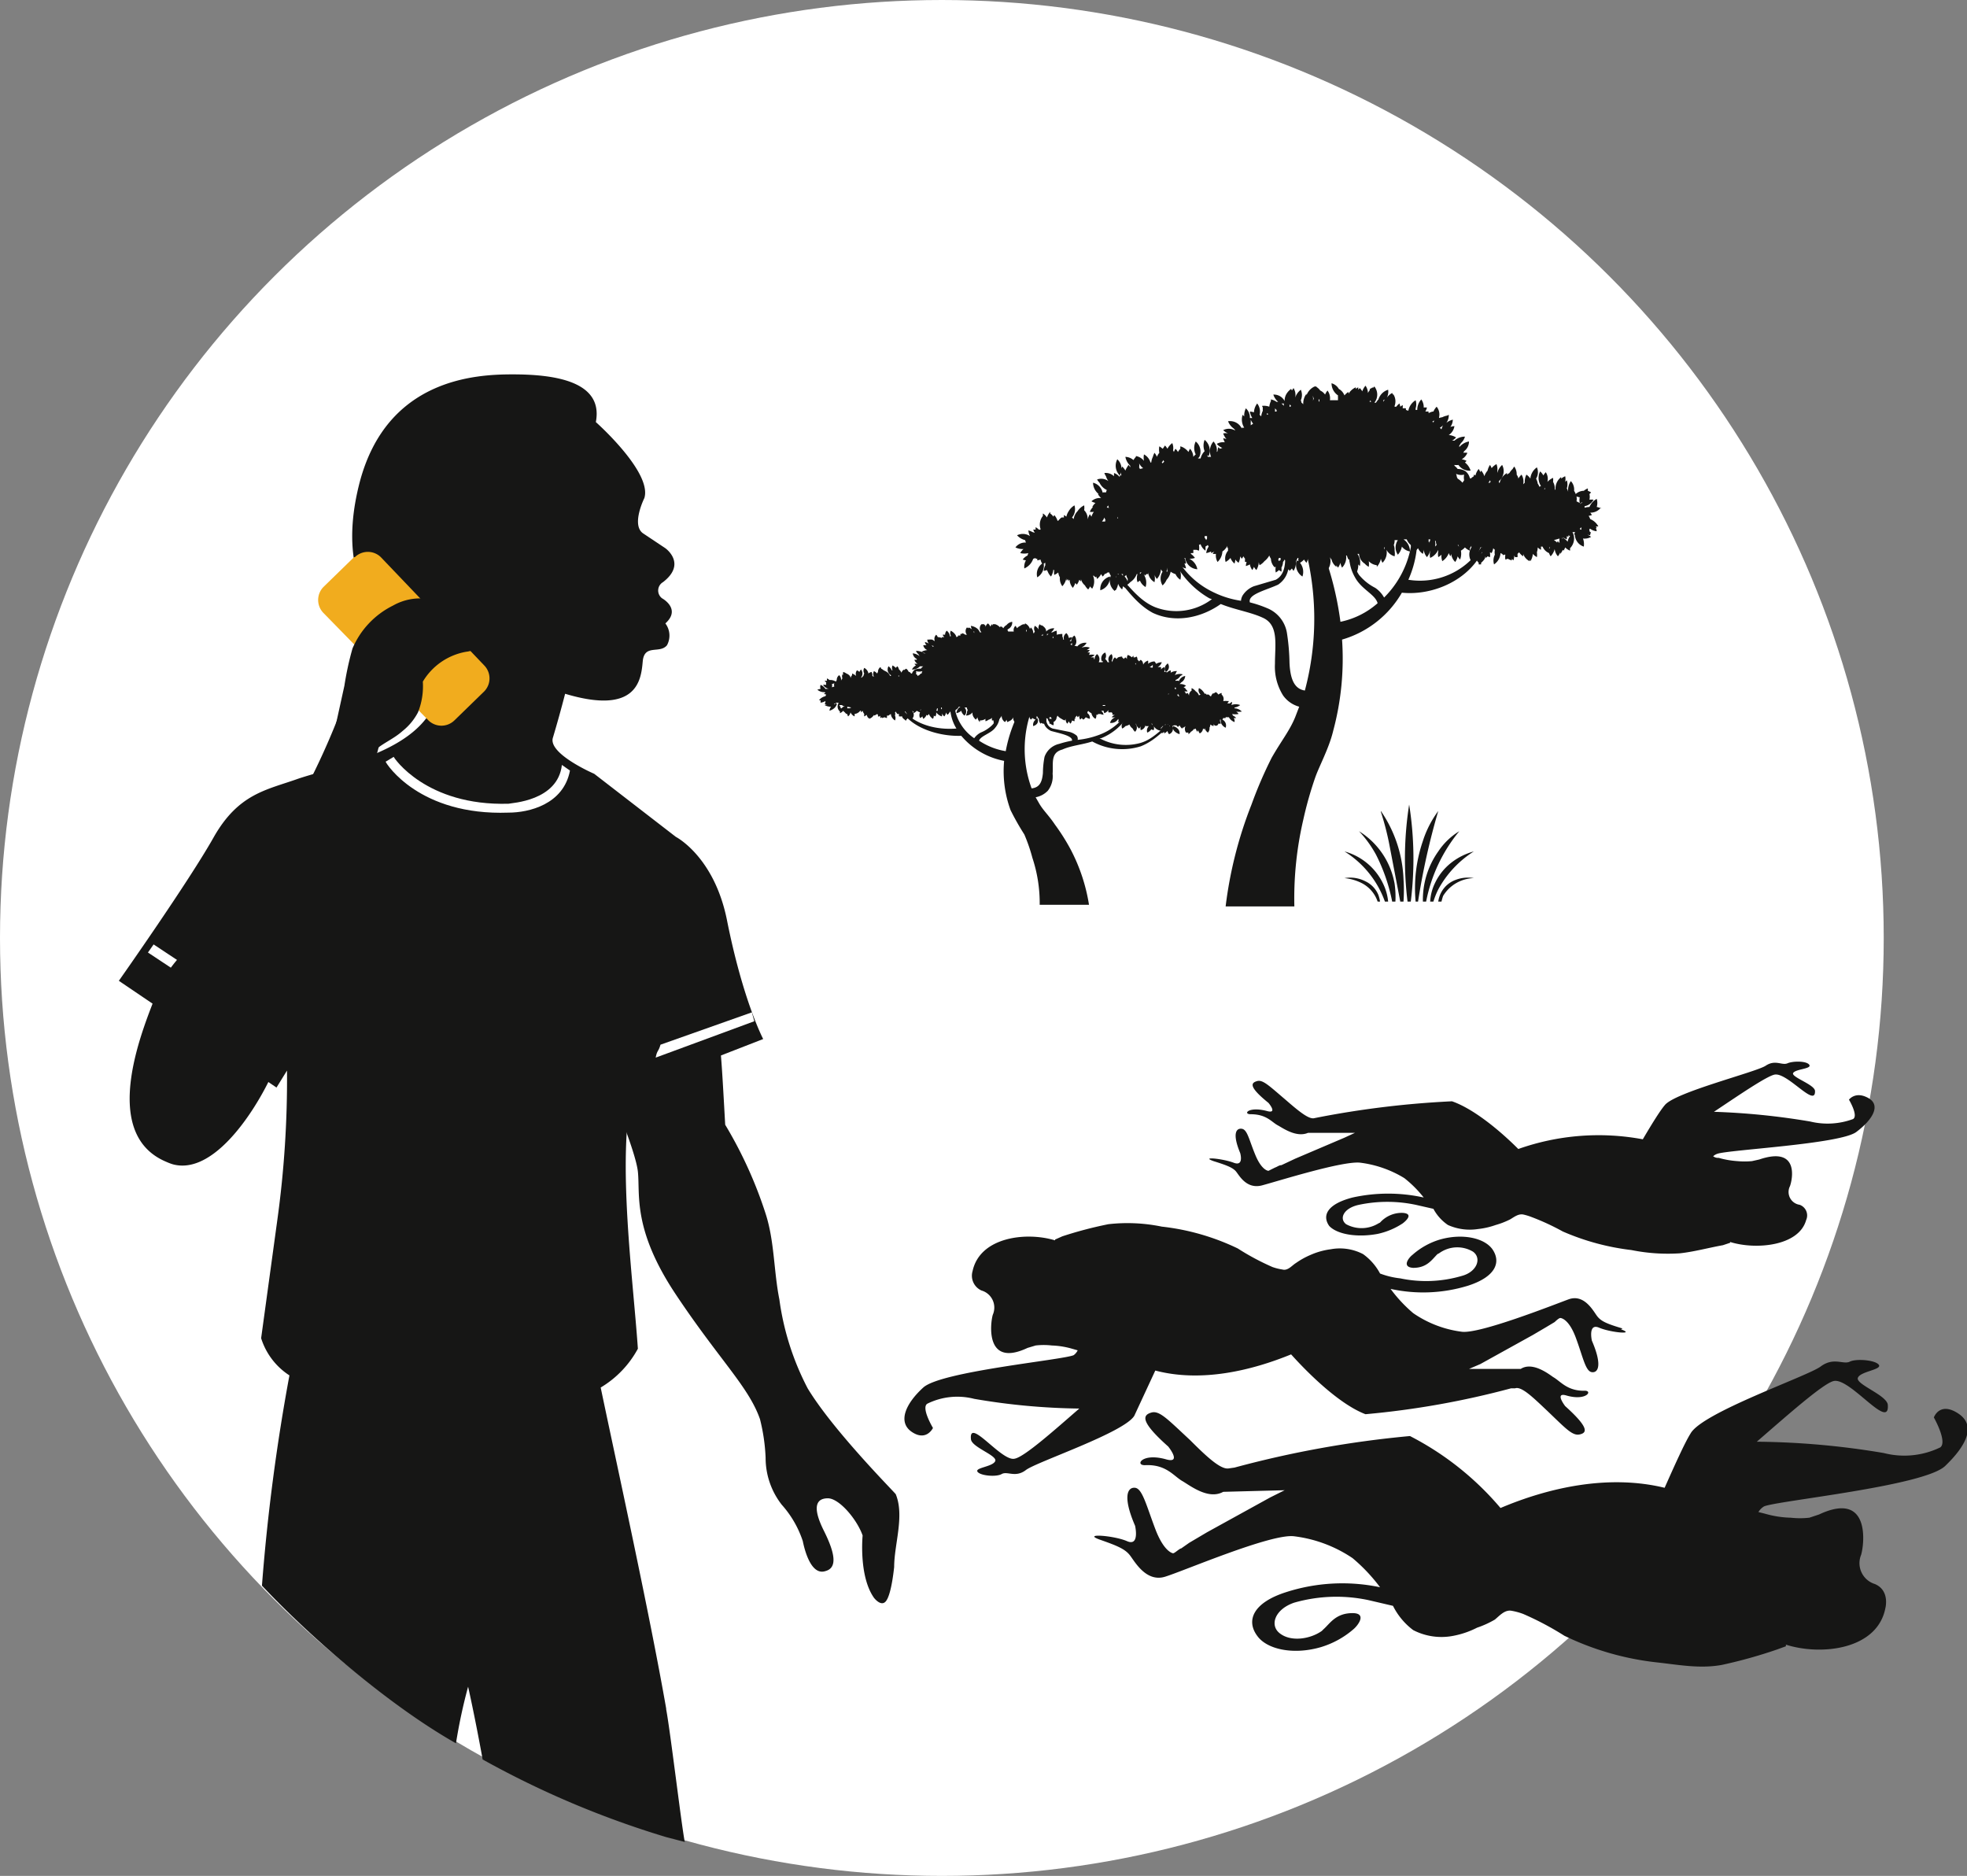 <svg xmlns="http://www.w3.org/2000/svg" width="243.3" height="232"><rect width="100%" height="100%" fill="#808080" stroke="none"/><defs><clipPath id="a"><path data-name="Rectangle 684" fill="none" d="M0 0h228.7v181.5H0z"/></clipPath></defs><g data-name="illus 4"><g data-name="Groupe 1933" transform="translate(-1474 -1089)"><ellipse data-name="Ellipse 54" cx="116.5" cy="116" rx="116.5" ry="116" transform="translate(1474 1089)" fill="#fff"/><g data-name="Groupe 1932"><g data-name="Groupe 1931" clip-path="url(#a)" transform="translate(1488.7 1135.3)"><path data-name="Tracé 5992" d="M67.7 165c-2.1-12-6.2-30.6-8.1-39.7a12.5 12.5 0 0 0 4.6-4.8c-.6-8.8-2.6-23.2-.7-32l16.2-6.3s-2.5-4.7-4.5-14.8c-1.6-7.8-6.3-10.2-6.3-10.2l-10.1-7.8s-5.8-2.5-5.1-4.5a152 152 0 0 0 1.5-5.4c9 2.7 9.4-1.8 9.6-4s2.1-.9 3-2a2.5 2.5 0 0 0-.2-2.7c2-1.8-.4-3.1-.4-3.1a1.2 1.2 0 0 1 .1-2c3-2.3.3-4.2.3-4.2l-2.7-1.8c-1.6-1 .1-4.4.1-4.4 1-3.2-6-9.4-6-9.4C60 .7 53.5 0 48.7 0c-4.5 0-15.5.5-18.9 13.3-3.7 14.2 4.6 19 7.1 20.3s2.7 2.4 2.7 2.4C41 46 28.2 48 22.2 50c-3.9 1.4-7.4 1.8-10.5 7.3S0 75 0 75l19.5 13.2 1.3-2.1a126.7 126.7 0 0 1-1.2 18.5l-2 14.6a8.5 8.5 0 0 0 3.5 4.6 244.8 244.8 0 0 0-3.4 26c6 6.4 15.7 14.8 24 19.5a65.8 65.8 0 0 1 1.5-7s.8 3.5 1.8 9a114.4 114.4 0 0 0 22.7 9.6l2.3.6c-.4-2-1.8-13.8-2.3-16.4" fill="#161615"/><path data-name="Tracé 5993" d="M60.1 87s3.8 8.8 4.1 11.6-.7 7.1 4.7 15.2 9 11.4 10.4 15.4a23.2 23.2 0 0 1 .7 4.8 9.4 9.4 0 0 0 2 5.8 12.7 12.7 0 0 1 2.6 4.5c.2 1 1 4.3 2.8 3.7 1.5-.4 1.2-2.2-.2-5-1.5-3-.9-4 .5-4s3.6 2.6 4.3 4.6c0 0-.5 5 1.4 7.7 0 0 .9 1.2 1.5.4.6-.8.9-3.3 1-4.2 0-2.8 1.3-6.3.2-9 0-.1-7.7-7.8-10.9-13.1a33.4 33.4 0 0 1-3.5-11c-.7-3.5-.6-7.2-1.7-10.6a52.7 52.7 0 0 0-5-11c-.7-12.6-.6-10.7-2.3-16.5l-13.5 1.6Z" fill="#161615"/><path data-name="Tracé 5994" d="m3.6 71.5 16.6 11 .7-1-16.6-11Z" fill="#fff"/><path data-name="Tracé 5995" d="M33 47.9c.1.3 4.2 6.7 15.2 6.3 2.5 0 6.8-1 7.6-5.2l-1-.7c-.5 4.5-6.3 4.7-6.6 4.8C38 53.4 34 47.4 34 47.3Z" fill="#fff"/><path data-name="Tracé 5996" d="M4.6 76.7c1.8-4.9 6.6-7.7 9.6-11.6a90.6 90.6 0 0 0 13.7-24.7l4.8 3.5c-.7 3-3 11-3.5 12.3-3.4 10.3-5.8 21.4-10.6 31.1-2.1 4.3-7 11.7-11.9 10.4a6.2 6.2 0 0 1-.8-.3C-2.8 93.8 3.4 80 4.6 76.7" fill="#161615"/><path data-name="Tracé 5997" d="M168.8 21.4h-.3a9 9 0 0 1-9 4 12.7 12.7 0 0 0 1-6.9.3.3 0 0 0-.2-.2c-.2 0-.3.2-.3.2a11.9 11.9 0 0 1-3.5 9.1 3.5 3.5 0 0 0-1.1-1.2 6.3 6.3 0 0 1-2-1.6 5 5 0 0 1-.3-5 .2.2 0 0 0 0-.1h-.2a5.4 5.4 0 0 0 0 5.4c.8 1.5 2.5 2.1 2.8 3.2a10 10 0 0 1-4.6 2.3 39.6 39.6 0 0 0-3.1-11 .8.8 0 0 0-1-.3c-.6.2-.6 1-.6 1a34.4 34.4 0 0 1 .3 18.8c-1.3-.2-1.8-1.4-1.9-3.4a26.5 26.5 0 0 0-.3-3.6 4 4 0 0 0-2.5-3.2 14.2 14.2 0 0 0-2.1-.7c-.3-1 2-1.5 3.5-2.2 2-1.4 1.2-3.8 1-5.4l-.2-.2-.1.2c.2 1.8.5 4-1 4.8l-2.7.8a2.9 2.9 0 0 0-1.3 1 1.5 1.5 0 0 0-.3.8 11.6 11.6 0 0 1-3.5-1.1 10.4 10.4 0 0 1-4.8-4.8s-.1-.2-.3-.2 0 .5 0 .5a11.1 11.1 0 0 0 4.7 5.3l.3.1a7.3 7.3 0 0 1-7 1c-2.5-1-3.9-3.7-6.1-5.5h-.3l.1.2c2.1 1.9 3.4 4.6 6 6 2.8 1.3 6 .6 8.4-1.1 1.7.7 3.7 1 5.2 1.7 2 .9 1.5 3.3 1.5 5.7a6.7 6.7 0 0 0 1 3.9 3.6 3.6 0 0 0 2 1.4l-.5 1.3c-.7 1.7-1.7 2.9-2.9 5a52.2 52.2 0 0 0-2.5 5.8 51 51 0 0 0-3.2 12.6h8.5a43 43 0 0 1 1.1-10.7 46.3 46.3 0 0 1 1.5-5.3c.5-1.4 1.7-3.6 2.2-5.7a34.4 34.4 0 0 0 1.1-11.3 12.6 12.6 0 0 0 7.4-5.8c4 .4 8.5-1.7 10.1-5.4a.2.2 0 0 0 0-.2" fill="#161615"/><path data-name="Tracé 5998" d="M123.5 10.5a1.7 1.7 0 0 0 .3 2 1.6 1.6 0 0 0-.3-2m-2.1 16.2a1.7 1.7 0 0 0 1.2-1.7 1.6 1.6 0 0 0-1.2 1.7m62-10.1a2 2 0 0 0-.6-.2 1.7 1.7 0 0 0 0-1 2 2 0 0 0-.9 1 2 2 0 0 0-.6.1v-.2a1.5 1.5 0 0 0 1.1-.8 2 2 0 0 0-.5 0 1.6 1.6 0 0 0 0-.7 1.8 1.8 0 0 0 .2-.2 1.8 1.8 0 0 0-.4-.2 1.9 1.9 0 0 0 0-.3 2 2 0 0 0-.5.3 1.5 1.5 0 0 0-1 .4 1.8 1.8 0 0 0-.2-.4 1.5 1.5 0 0 0-.4-1.2 1.9 1.9 0 0 0-.3 1.5 1.7 1.7 0 0 0-.2-.6 1.6 1.6 0 0 0 0-1 1.8 1.8 0 0 0-.2.2 1.7 1.7 0 0 0 0-.7 2 2 0 0 0-.5.3 1.8 1.8 0 0 0 0-.2 1.8 1.8 0 0 0-.7 1.5l-.1.1a1.6 1.6 0 0 0-.2-1 2 2 0 0 0 0-.5 2 2 0 0 0-.7.5 1.5 1.5 0 0 0-.2-1.2 2 2 0 0 0-.3.4 1.8 1.8 0 0 0-.4-.5 1.8 1.8 0 0 0 .1 1.8l-.2.1a1.4 1.4 0 0 0-.2-.4 1.7 1.7 0 0 0-.2-.6 1.5 1.5 0 0 0 .1-1.4 1.9 1.9 0 0 0-.8 1.3v.1a1.7 1.7 0 0 0-.5-.5 2 2 0 0 0-.2 1 2.4 2.4 0 0 0-.2.2 1.6 1.6 0 0 0-.2-1.2 2 2 0 0 0-.4.5v-.1a1.5 1.5 0 0 0-.2-.4 1.6 1.6 0 0 0-.3-1 2 2 0 0 0-.2.3 2 2 0 0 0-.4.5 2 2 0 0 0-.3.2 1.3 1.3 0 0 0 0-.2 1.9 1.9 0 0 0-.9 1.2h-.1a1.9 1.9 0 0 0 0-.2 1.6 1.6 0 0 0 .4-2 2 2 0 0 0-.6 1 1.9 1.9 0 0 0 0-.2 1.7 1.7 0 0 0-.1-.9 2 2 0 0 0-.6.5 1.9 1.9 0 0 0-.2-.4 2 2 0 0 0-.3.7 2 2 0 0 0-.4.7 1.7 1.7 0 0 0-.4-.7 1.8 1.8 0 0 0-.1.2 1.8 1.8 0 0 0-.2-.4 2 2 0 0 0-.4.8 2.2 2.2 0 0 0-.2-.1 1.8 1.8 0 0 0 0 .2 2.2 2.2 0 0 0-.4.3l-.1-.1a1.6 1.6 0 0 0-.5-.8 1.8 1.8 0 0 0-1-.3 1.9 1.9 0 0 0-.4-.4v-.1a1.7 1.7 0 0 0 .5 0 1.6 1.6 0 0 0 1.5.7 2 2 0 0 0-.7-1 1.8 1.8 0 0 0 .2-.2 2 2 0 0 0-.6-.2 1.6 1.6 0 0 0 .7-.8 2 2 0 0 0-.5 0 2.2 2.2 0 0 0 .1-.2 1.5 1.5 0 0 0 .6-1.2 2 2 0 0 0-1.2.7 1.2 1.2 0 0 0 0-.2 1.5 1.5 0 0 0 .2-.3 1.6 1.6 0 0 0 .5-.8 1.9 1.9 0 0 0-1.3.5 1.8 1.8 0 0 0-.3 0 1.7 1.7 0 0 0 .5-.4 2 2 0 0 0-.9-.3 1.6 1.6 0 0 0 .7-1.1 2 2 0 0 0-.5.1 1.6 1.6 0 0 0 .3-.9 2 2 0 0 0-.8.4 1.6 1.6 0 0 0 .3-1 1.7 1.7 0 0 0-.2.1 2 2 0 0 0-.6.2 1.8 1.8 0 0 0-.4.1 1.2 1.2 0 0 0 0-.1A1.5 1.5 0 0 0 163 4a2 2 0 0 0-.4.6h-.1a2 2 0 0 0-.5.2 2 2 0 0 0 0-.2 1.9 1.9 0 0 0-.4 0 1.7 1.7 0 0 0 .2-.5 2 2 0 0 0-.4 0 1.6 1.6 0 0 0-.3-1 1.9 1.9 0 0 0-.5 1.3 1.9 1.9 0 0 0-.2 0 2 2 0 0 0 0-.2 1.6 1.6 0 0 0 0-1 1.9 1.9 0 0 0-.9 1.3l-.3-.1v-.2a2 2 0 0 0-.4 0 2 2 0 0 0 0-.4 2 2 0 0 0-.3.2 1.9 1.9 0 0 0-.1-.4 2 2 0 0 0-.4.4H157.8v-.1a1.6 1.6 0 0 0-.2-1.5 1.7 1.7 0 0 0 0 .2 1.8 1.8 0 0 0-.1-.3 2 2 0 0 0-.8.8 1.6 1.6 0 0 0 .3-1.2 1.8 1.8 0 0 0-1.2 1.2 2 2 0 0 0-.3.4h-.2a1.6 1.6 0 0 0 0-2 1.7 1.7 0 0 0-.2.2v-.1a1.7 1.7 0 0 0-.3.2v-.1a1.6 1.6 0 0 0-.1.3 1.7 1.7 0 0 0-.2.3 1.6 1.6 0 0 0-.3-.9 2 2 0 0 0-.4.7 1.8 1.8 0 0 0-.3-.4 1.7 1.7 0 0 0-.2.2 1.9 1.9 0 0 0 0-.3 2 2 0 0 0-.3.2v-.2a2 2 0 0 0-.9.8 2.3 2.3 0 0 0 0-.2s-.1 0-.2.1a2 2 0 0 0-.3.3 1.9 1.9 0 0 0-.1-.2 1.5 1.5 0 0 0-.6-.6 1.5 1.5 0 0 0-.9-.7 1.8 1.8 0 0 0 .8 1.5 1.5 1.5 0 0 0 0 .3 1.9 1.9 0 0 0 0 .3h-1a1.6 1.6 0 0 0-.3-1.2 2 2 0 0 0-.3.5 1.5 1.5 0 0 0-.6-.5 1.5 1.5 0 0 0-.4-.4l-.1-.1a1.5 1.5 0 0 0-.2 0 1.9 1.9 0 0 0 0 .3 2 2 0 0 0 0-.3 1.9 1.9 0 0 0-1 1.1 1.8 1.8 0 0 0 0-.2 2 2 0 0 0-.4 1.3 1.6 1.6 0 0 0-.2-.2s0 0 0 .1a1.7 1.7 0 0 0-.1-.4 1.6 1.6 0 0 0 0-1.3 2 2 0 0 0-.7 1 1.6 1.6 0 0 0-.2-1.2 2 2 0 0 0-.2.3 2 2 0 0 0-.1-.2 2 2 0 0 0-.5.5 1.6 1.6 0 0 0-.3 1 1.5 1.5 0 0 0-1.4-.8 2 2 0 0 0 .6.9h-.2a1.7 1.7 0 0 0-.7-.3 1.9 1.9 0 0 0 0 .2 2.1 2.1 0 0 0-.2.7 1.7 1.7 0 0 0-.4-.1 1.8 1.8 0 0 0-.5 0 1.7 1.7 0 0 0 .1.2 2.1 2.1 0 0 0 0 .4 2 2 0 0 0-.2.7 1.7 1.7 0 0 0-.2-.2 1.6 1.6 0 0 0-.3-1.4 2 2 0 0 0-.4 1.1 1.7 1.7 0 0 0-.5-.1 2 2 0 0 0 .3.8 1.7 1.7 0 0 0-.3 0 1.5 1.5 0 0 0-.5-1.2 2 2 0 0 0-.2 1L139 5a1.9 1.9 0 0 0 .2 1.6 1.9 1.9 0 0 0-.3 0s0 0 0 .1a1.6 1.6 0 0 0-1.7-.9 2 2 0 0 0 .7.9 1.8 1.8 0 0 0 .2.2h-.1a1.5 1.5 0 0 0-1.4 0 2 2 0 0 0 .6.4 1.7 1.7 0 0 0-.6 0 2 2 0 0 0 .4.7 2 2 0 0 0-.4-.1 2 2 0 0 0 .2.5 1.6 1.6 0 0 0-1 .2 2 2 0 0 0 .7.5 2 2 0 0 0-.3.1 2 2 0 0 0-.2-.2 2 2 0 0 0-.1.5l-.1.1a1.6 1.6 0 0 0-.4-1.3 1.8 1.8 0 0 0-.3 1.9h-.4a1.8 1.8 0 0 0-.1-.2V10a1.6 1.6 0 0 0 .2.1 1.7 1.7 0 0 0-.5-2 1.9 1.9 0 0 0 0 1.4 1.9 1.9 0 0 0-.5.9h-.3v-.1a1.2 1.2 0 0 0 .1 0 1.6 1.6 0 0 0-.4-2 1.8 1.8 0 0 0 0 1.6 2 2 0 0 0-.3.3 1.6 1.6 0 0 0-.4-1 2 2 0 0 0-.2.4 1.8 1.8 0 0 0-.4-.4 1.7 1.7 0 0 0-.6-.3 1.8 1.8 0 0 0 0 .3 2 2 0 0 0-.3.4 1.9 1.9 0 0 0-.3-.4 2 2 0 0 0-.2.4 1.7 1.7 0 0 0-.1-.2 1.6 1.6 0 0 0-.1-.9 2 2 0 0 0-.6.7 1.9 1.9 0 0 0-.3-.4 1.9 1.9 0 0 0-.2.3 1.4 1.4 0 0 0-.1.1 2 2 0 0 0-.4-.3 2 2 0 0 0 0 .8 1.6 1.6 0 0 0-.3.5 1.8 1.8 0 0 0-.3-.5 2 2 0 0 0-.2.5 2 2 0 0 0-.2.7h-.1a1.6 1.6 0 0 0-.8-1 2 2 0 0 0 0 .8 1.6 1.6 0 0 0-1-.6s0 0 0 .1a2 2 0 0 0-.3.4 1.6 1.6 0 0 0-1-.4 2 2 0 0 0 .6 1.1v.2a1.8 1.8 0 0 0-.2-.3 1.8 1.8 0 0 0-.2.3 2 2 0 0 0-.2.4 1.8 1.8 0 0 0-.4-.5 2 2 0 0 0-.1 1.1h-.2a1.8 1.8 0 0 0 0 .2 1.6 1.6 0 0 0-.7-.5 2 2 0 0 0 0 .4 1.5 1.5 0 0 0-1.2-.4 1.9 1.9 0 0 0 .2.4 2 2 0 0 0 .3.6 1.5 1.5 0 0 0-1.4-.2 2 2 0 0 0 .3.4 1.9 1.9 0 0 0 .9.9 2.3 2.3 0 0 0-.1.3 2 2 0 0 0-.4 0 1 1 0 0 0 0 .1 1.6 1.6 0 0 0-1.2-1.3 1.8 1.8 0 0 0 .7 1.4h-.1a2 2 0 0 0 .4.5 1.5 1.5 0 0 0-1.2.4 2 2 0 0 0 .5.2 1.8 1.8 0 0 0-.4.5 1.3 1.3 0 0 0 .1 0 1.7 1.7 0 0 0-.4.6 2 2 0 0 0 .5 0 2.1 2.1 0 0 0-.3.6 2 2 0 0 0-.2-.3 2 2 0 0 0-.3.9 1.5 1.5 0 0 0-.4-1.4 1.7 1.7 0 0 0 0-.6 2 2 0 0 0-.8.7 1.8 1.8 0 0 0-.5 1 2 2 0 0 0-.2-.2 1.6 1.6 0 0 0 .3-1.5 2 2 0 0 0-.7.7 2 2 0 0 0-.3.7 1.7 1.7 0 0 0-.3-.2 2 2 0 0 0 0 .3 1.9 1.9 0 0 0-.3 0 2 2 0 0 0-.4.4h-.1a1.7 1.7 0 0 0-.4-.7 1.8 1.8 0 0 0-.1.2 1.8 1.8 0 0 0-.4-.4V17a2 2 0 0 0-.4.7 1.7 1.7 0 0 0-.5-.5 1.8 1.8 0 0 0 0 .3 1.7 1.7 0 0 0-.3 1.6 1.2 1.2 0 0 0 0 .1h-.2a1.8 1.8 0 0 0-.4-.3 1.7 1.7 0 0 0 0 .3 2.3 2.3 0 0 0-.3 0 1.9 1.9 0 0 0 .2.4 2 2 0 0 0-.3-.1 1.8 1.8 0 0 0-.5-.2 2 2 0 0 0 .2.7 1.6 1.6 0 0 0-1.6-.1 2 2 0 0 0 1 .6 2 2 0 0 0 .1.3 1.5 1.5 0 0 0-1.3.6 2 2 0 0 0 1 .2 1.7 1.7 0 0 0-.4.5 2 2 0 0 0 1 0 1.5 1.5 0 0 0-.1.3 1.6 1.6 0 0 0-.6.5 2 2 0 0 0 .4.1 1.6 1.6 0 0 0-.2 1 2 2 0 0 0 1.1-1.2 1.4 1.4 0 0 0 .3-.1 1.8 1.8 0 0 0 0 .1 1.9 1.9 0 0 0 .2 0v.2a1.9 1.9 0 0 0 .4-.1 1.7 1.7 0 0 0 .2.5 1.6 1.6 0 0 0-.6 1.7 1.7 1.7 0 0 0 .8-1.7l.2-.1a1.4 1.4 0 0 0 0 .3 1.8 1.8 0 0 0-.2.7 2 2 0 0 0 .4-.1 2.3 2.3 0 0 0 .1.2 1.7 1.7 0 0 0 .4.6 2 2 0 0 0 .3-1 2.1 2.1 0 0 0 0 .2h.1a1.8 1.8 0 0 0 0 .6 2.1 2.1 0 0 0 .5-.3 1.5 1.5 0 0 0 .2.6 1.6 1.6 0 0 0 .3 1.1 2 2 0 0 0 .5-1 1.8 1.8 0 0 0 0 .3 1.8 1.8 0 0 0 .2-.2 1.4 1.4 0 0 0 0 .2s.1 0 .2-.1a1.6 1.6 0 0 0 .4 1 2 2 0 0 0 .3-.6 2 2 0 0 0 .2.2 2 2 0 0 0 .3-.6 2 2 0 0 0 .2.2 1.8 1.8 0 0 0 0-.3 1.5 1.5 0 0 0 .5.8 1.7 1.7 0 0 0 .4.5 2 2 0 0 0 .2-.3 1.2 1.2 0 0 0 0-.1 1.7 1.7 0 0 0 .3.3 1.8 1.8 0 0 0 .1-1.6h.1a2 2 0 0 0 .2.2 1.6 1.6 0 0 0 .1-.1 1.8 1.8 0 0 0 .1.3 2 2 0 0 0 .5-.6 1.8 1.8 0 0 0 .2.3 2 2 0 0 0 .3-.4 1.6 1.6 0 0 0 0 .1 2.1 2.1 0 0 0 .3-.2h.2a1.5 1.5 0 0 0 .2.4 1.6 1.6 0 0 0 .5 1.9s0 0 0-.1h.1a2 2 0 0 0 .3-.8 1.7 1.7 0 0 0 .5.7 2 2 0 0 0 .1-.4 2 2 0 0 0 .3.2 2 2 0 0 0 0-.5l.1.2a2 2 0 0 0 .5-.4 2 2 0 0 0 .8-1h.1a1.6 1.6 0 0 0 0 1 2 2 0 0 0 .3-.2 1.6 1.6 0 0 0 .7.8 1.8 1.8 0 0 0-.2-1.5v-.1a1.7 1.7 0 0 0 .1.2 2 2 0 0 0 .2-.2 1.8 1.8 0 0 0 .2 0 1.8 1.8 0 0 0 0-.3 1.6 1.6 0 0 0 .8 1.3 2.1 2.1 0 0 0 0-.9 1.7 1.7 0 0 0 .3.5 2 2 0 0 0 .5-1.2 1.9 1.9 0 0 0 .2.3 1.6 1.6 0 0 0 0 1.7 2 2 0 0 0 .5-.7 2 2 0 0 0 .5-1 1.8 1.8 0 0 0 .6.3 1.6 1.6 0 0 0 .6.7 2 2 0 0 0-.2-1.5 2.3 2.3 0 0 0 .1-.3 1.7 1.7 0 0 0 .8.4 2 2 0 0 0-.2-.6 1.7 1.7 0 0 0 .2 0 2 2 0 0 0-.2-.7h.1a1.6 1.6 0 0 0 1.5 1.4 1.8 1.8 0 0 0-1-1.3 1.8 1.8 0 0 0 .7-.1 2 2 0 0 0-.5-.5v-.1a1.8 1.8 0 0 0 .3 0 2 2 0 0 0 0-.3.8.8 0 0 0 0-.1 1.5 1.5 0 0 0 .2 0h.2a1.9 1.9 0 0 0 .3.1 2 2 0 0 0 0-.7l.2-.1a1.6 1.6 0 0 0 .6.8 1.9 1.9 0 0 0 0-.5 2.4 2.4 0 0 0 .3-.2 1.7 1.7 0 0 0 .1.2 1.7 1.7 0 0 0-.3.8 2 2 0 0 0 .6-.2v.2a2 2 0 0 0 .4-.2 1.9 1.9 0 0 0-.2.3 2 2 0 0 0 .4 0 1.6 1.6 0 0 0 .2 1 1.9 1.9 0 0 0 .6-1.3 1.6 1.6 0 0 0 .6-.7 1.9 1.9 0 0 0 0 .3 1.5 1.5 0 0 0 .1-.1 1.7 1.7 0 0 0 0 .4 1.5 1.5 0 0 0-.3 1.4 2 2 0 0 0 .6-.5 1.6 1.6 0 0 0 .5.7 2 2 0 0 0 .1-.5 1.8 1.8 0 0 0 .4.4 2 2 0 0 0 .2-.8 2 2 0 0 0 .2.3 2 2 0 0 0 .2-.3 1.7 1.7 0 0 0 .2.3 1.8 1.8 0 0 0 0 .4 1.8 1.8 0 0 0 .2 0 1.7 1.7 0 0 0-.1.5 2 2 0 0 0 .5-.2 1.6 1.6 0 0 0 .3.7 1.9 1.9 0 0 0 .2-.4 1.7 1.7 0 0 0 .3.4 2 2 0 0 0 .3-1 1.8 1.8 0 0 0 .1.4 2 2 0 0 0 .6-.5 2.2 2.2 0 0 0 .6-.7 1.6 1.6 0 0 0 .2.4 1.6 1.6 0 0 0 .5 1.1 2 2 0 0 0 0-.1h.1a1.7 1.7 0 0 0 0 .7 2 2 0 0 0 .4-.3 1.9 1.9 0 0 0 .3.2 2 2 0 0 0 0-.5 1.5 1.5 0 0 0 .2-.7 2.3 2.3 0 0 0 .2-.3 1.6 1.6 0 0 0 .2.2 1.5 1.5 0 0 0 .2 1.1 1.6 1.6 0 0 0 .1-.1 2 2 0 0 0 .1.2 2 2 0 0 0 .3-.3 1.8 1.8 0 0 0 .2.3 2 2 0 0 0 .3-1.2 2 2 0 0 0 .2-.4h.1a1.6 1.6 0 0 0 0 .4l-.2-.1a1.7 1.7 0 0 0 .7 2 1.8 1.8 0 0 0-.3-1.7 2 2 0 0 0 .5-.4 1.8 1.8 0 0 0 .3.4 2 2 0 0 0 .2-.6h.1a1.5 1.5 0 0 0 .3.3 1.5 1.5 0 0 0 .5 1.5 1.9 1.9 0 0 0 .1-1.4 1.8 1.8 0 0 0 .3.1 1.6 1.6 0 0 0 0-.2l.1.1a1.7 1.7 0 0 0 .3.8 2 2 0 0 0 .2-.4 1.6 1.6 0 0 0 .2 1 1.8 1.8 0 0 0 .6-1.9 1.7 1.7 0 0 0 .2.3 1.6 1.6 0 0 0 .6.9 1.4 1.4 0 0 0 0-.2 1.8 1.8 0 0 0 .2.3 2 2 0 0 0 .3-.6 1.8 1.8 0 0 0 .2.6 1.8 1.8 0 0 0 .5-1.5h.1a1.8 1.8 0 0 0 .2.5s0 0 .1 0a1.5 1.5 0 0 0 .3.7 1.6 1.6 0 0 0 .6.9 2 2 0 0 0 .2-1 2 2 0 0 0 .2.2 1.9 1.9 0 0 0-.3-1.5h.2a1.5 1.5 0 0 0 .7 1.2 1.8 1.8 0 0 0 .5.4 2 2 0 0 0 0-.7 1.6 1.6 0 0 0 1 .5 1.8 1.8 0 0 0 0 .2 2 2 0 0 0 .5-1 1.8 1.8 0 0 0 .2.5 1.8 1.8 0 0 0 .5-1.6 1.6 1.6 0 0 0 1 .8 2 2 0 0 0 0-.7 1.9 1.9 0 0 0-.1-.7 2 2 0 0 0 .1-.4v-.2h.4a1.6 1.6 0 0 0 0 1.8 2 2 0 0 0 .5-1 1.6 1.6 0 0 0 1 .6 1.8 1.8 0 0 0-.8-1.5H159.3a1.6 1.6 0 0 0 .5.7 1.6 1.6 0 0 0 .3.7 2 2 0 0 0 .3-.4 1.7 1.7 0 0 0 0 .4 2 2 0 0 0 .3-.3 1.6 1.6 0 0 0 .6.7 2 2 0 0 0 .1-.6v.1a1.7 1.7 0 0 0 .4.9 2 2 0 0 0 .4-.8v.1a1.7 1.7 0 0 0 0 .8 2 2 0 0 0 1-1 1.6 1.6 0 0 0 0 .2 1.7 1.7 0 0 0 0 .7 2 2 0 0 0 .4-.3 1.7 1.7 0 0 0 .1.8 2 2 0 0 0 .8-1 1.9 1.9 0 0 0 .2.4 1.8 1.8 0 0 0 .1-.3 1.6 1.6 0 0 0 .5 1 2 2 0 0 0 .3-.7 1.7 1.7 0 0 0 .3.4 2 2 0 0 0 .1-1.1 2 2 0 0 0 .5-.4 1.8 1.8 0 0 0 .6.4 1.7 1.7 0 0 0 0-.3 2.3 2.3 0 0 0 .2-.3 1.6 1.6 0 0 0 0 .2 1.6 1.6 0 0 0 .2 2 2 2 0 0 0 .3-.8 1.5 1.5 0 0 0 .4.7 1.9 1.9 0 0 0 0 .2 1.5 1.5 0 0 0 .2 0h.1a1.9 1.9 0 0 0 0-.2 1.9 1.9 0 0 0 .5-.6 1.3 1.3 0 0 0 0-.2 1.7 1.7 0 0 0 .1.2 1.9 1.9 0 0 0 .2-.2 1.8 1.8 0 0 0 .3.1 2 2 0 0 0 0-.5v-.1a2 2 0 0 0 .2.1 2 2 0 0 0 .2-.6 1.8 1.8 0 0 0 .2.2 1.5 1.5 0 0 0 0 .6 1.6 1.6 0 0 0-.1 1.2 1.8 1.8 0 0 0 .8-1.4 1.7 1.7 0 0 0 .2.1 1.8 1.8 0 0 0 .2.2s0 0 0-.1h.2a1.8 1.8 0 0 0 0 .6 2 2 0 0 0 .3-.1 1.8 1.8 0 0 0 .5.2 1.9 1.9 0 0 0 0-.2 2 2 0 0 0 .2.2 2 2 0 0 0 .1-.6 1.8 1.8 0 0 0 .1.2s0 0 .1 0a1.8 1.8 0 0 0 .2 0 2 2 0 0 0 0-.4 1.7 1.7 0 0 0 .2-.2 1.7 1.7 0 0 0 .5.5 1.7 1.7 0 0 0 0-.3 1.6 1.6 0 0 0 .8.9s0 0 0-.2l.1.2a2 2 0 0 0 .3-.9 1.8 1.8 0 0 0 .5.4 2 2 0 0 0 0-.6 2 2 0 0 0 .1-.6 1.8 1.8 0 0 0 .4.3 1.8 1.8 0 0 0 0-.4h.2a1.5 1.5 0 0 0 .8.8 1.8 1.8 0 0 0 .2.4 2 2 0 0 0 .5-.9 1.6 1.6 0 0 0 .4.9 2 2 0 0 0 .3-.5 1.7 1.7 0 0 0 0 .2 2 2 0 0 0 .3-.5l.1.1a2 2 0 0 0 .2-.4 1.7 1.7 0 0 0 .6.4 2 2 0 0 0 0-.3 1.7 1.7 0 0 0 .3-2 1.7 1.7 0 0 0 .3 0v.1a1.7 1.7 0 0 0-.1.1 1.7 1.7 0 0 0 .1.2 1.6 1.6 0 0 0 1.1 1.4 2 2 0 0 0-.1-1 1.6 1.6 0 0 0 1-.2 2 2 0 0 0-.5-.3 1.9 1.9 0 0 0 .4.1 1.7 1.7 0 0 0 0-.2l.1-.1a1.8 1.8 0 0 0-.2-.2 1.8 1.8 0 0 0 0-.3 1.5 1.5 0 0 0 .1 0 1.6 1.6 0 0 0 .8.3 2 2 0 0 0-.1-.4h.1l-.1-.2a1.8 1.8 0 0 0 .3 0 2 2 0 0 0-1-.9 2 2 0 0 0-.2-.4 1.8 1.8 0 0 0 .4-.1 1.8 1.8 0 0 0-.2-.3h.1a1.6 1.6 0 0 0 1.2-.6m-68 2.3h.1m1.9 5.5v-.1M119 18a1.6 1.6 0 0 0 .2.2 1.6 1.6 0 0 0-.2-.2M122 18v.2h-.4a1.6 1.6 0 0 0 .3-.5 1.5 1.5 0 0 0 .2.4l-.1-.1m.5-1.5h-.2l-.1-.1a1.7 1.7 0 0 0 .2-.2v.2m1.1 1.2a1.4 1.4 0 0 0 .1.2h-.1a1.2 1.2 0 0 0 0-.2m0 7.4h-.1a1.8 1.8 0 0 0-.1.1 2.1 2.1 0 0 0 0-.4h.4a1.8 1.8 0 0 0-.3.3m.7-.3h.1a1.4 1.4 0 0 0 0 .2 1.8 1.8 0 0 0-.2-.2m.8 1a1.5 1.5 0 0 0-.4-.7 2.1 2.1 0 0 0 .2-.2 1.5 1.5 0 0 0 .2.5 1.4 1.4 0 0 0 0 .5m1.3-14h.1-.1m.2 12.9v-.2h.2a1.7 1.7 0 0 0-.2.2m0-13a1.8 1.8 0 0 0-.1-.2 1.4 1.4 0 0 0 0-.5 1.6 1.6 0 0 0 .5.6l-.4.1m3-.9a1.9 1.9 0 0 0-.2.2l-.1-.1a1.8 1.8 0 0 0 .2-.3 1.5 1.5 0 0 0 .1.2Zm.3 13.6v-.1a1.9 1.9 0 0 0 .1-.4v.1a1.7 1.7 0 0 0 0 .4m4.9-4.1a1.9 1.9 0 0 0-.1.2 1.6 1.6 0 0 0-.2-.3V20h.3v.2m1.3.6v-.1h.2a1.7 1.7 0 0 0-.2 0m1.3-10.8v-.1m1 12h-.1v-.1.1m.6 0Zm1.3-15.5a1.6 1.6 0 0 0 0-.3 1.8 1.8 0 0 0 0-.4 2.1 2.1 0 0 0 .3.5 7 7 0 0 0-.3.2M142 5a1.7 1.7 0 0 0 0-.2 1.4 1.4 0 0 0 .2.1l-.2.1m1.1-.4h-.1a1.7 1.7 0 0 0 0-.4 1.5 1.5 0 0 0 .2.2v.2m.4 18.4-.1.1a1.6 1.6 0 0 0-.1-.2 1.8 1.8 0 0 0 .1-.2h.2a1.5 1.5 0 0 0 0 .3m.1-19.4a1.6 1.6 0 0 0 .3 0 2 2 0 0 0 0 .3 1.4 1.4 0 0 0-.3-.3m1 .4a1.6 1.6 0 0 0 0-.3 1.4 1.4 0 0 0 .2.2l-.1.1M147.7 3.3a1.4 1.4 0 0 0 0-.5 1.4 1.4 0 0 0 0-.2 1.5 1.5 0 0 0 .1.4 1.7 1.7 0 0 0-.1.3m.7 0a1.7 1.7 0 0 0 0-.2.2.2 0 0 1 .1 0 2 2 0 0 0 0 .3m1 19.5v-.2a1.7 1.7 0 0 0 0 .2m5.3-.7V22v.1m-.1-18.7a1.7 1.7 0 0 0 .1-.2 2 2 0 0 0 .1.2h-.2m1.9-.3a2 2 0 0 0-.2.3 1.1 1.1 0 0 0 0-.2 1.6 1.6 0 0 0 .2-.1m-.1 18.6a1.6 1.6 0 0 0 0-.2v-.1h.1a1.9 1.9 0 0 0-.1.3m4.7-1v-.1.1m.9.2v-.2h-.1a1.3 1.3 0 0 0 0-.3h.2v.1a1.9 1.9 0 0 0-.1.4m.5-15h-.1a1 1 0 0 0 0-.1 1.4 1.4 0 0 0 .2-.1 1.5 1.5 0 0 0-.1.3m.2 15.3a1.5 1.5 0 0 0 0-.7h.1a1.5 1.5 0 0 0 .1.5 2 2 0 0 0-.2.2m.8-14.5-.2-.2a1.9 1.9 0 0 0 .4-.3 1.5 1.5 0 0 0-.2.5m.6 14.2h.1-.1m1.4.1h.1a1.7 1.7 0 0 0 .2.5 1.5 1.5 0 0 0-.3-.5m.8-8a2.3 2.3 0 0 0-.2.3 1.6 1.6 0 0 0-.2-.2 1.8 1.8 0 0 0-.4-.3 2 2 0 0 0-.1-.2 1.4 1.4 0 0 0-.1-.4 1.5 1.5 0 0 0 1 .1 1.8 1.8 0 0 0 0 .7m2.2 9a1.7 1.7 0 0 0-.2.1 1.5 1.5 0 0 0-.2-.3 2 2 0 0 0 .2-.5h.2a1.5 1.5 0 0 0 0 .6m1-8.6h-.2a1.7 1.7 0 0 0 .2-.3 1.6 1.6 0 0 0 .1.2h-.1M176.4 14.2h-.1a1.5 1.5 0 0 0 .1-.2 1.6 1.6 0 0 0 0 .2m.5 7.3a1.5 1.5 0 0 0 .1-.2 1.5 1.5 0 0 0 0 .2m1.1-.7a2 2 0 0 0-.1-.2 1.6 1.6 0 0 0-.1.2 1.5 1.5 0 0 0-.4-.3l.7-.2a1.9 1.9 0 0 0 0 .5m0-6.2v-.2a1.5 1.5 0 0 0 0 .2m.4 5.7h-.1a.8.8 0 0 0 0-.1m.7.5a1.6 1.6 0 0 0-.6-.5h.1a1.9 1.9 0 0 0 .4.2 2 2 0 0 0 0-.4l.2.1a1.4 1.4 0 0 0 0-.2 2 2 0 0 0 .2.1 1.6 1.6 0 0 0-.3.7m1.1-1h-.2a1.9 1.9 0 0 0 .2 0Zm0-4a1.6 1.6 0 0 0 0-.6 2 2 0 0 0 .4.1 1.6 1.6 0 0 0 0 .7l-.4-.2m.5 3.5a1.5 1.5 0 0 0-.1-.1l.2-.2a1.7 1.7 0 0 0 0 .3h-.1m.1-3.3a1.5 1.5 0 0 0-.1.1h-.1a1.8 1.8 0 0 0 .3-.2v.1m.2 2.6h.1-.1" fill="#161615"/><path data-name="Tracé 5999" d="M153.4 56.5a9.6 9.6 0 0 1 4.4 6.5 11.5 11.5 0 0 1 .1 2.2h-.4a22.2 22.2 0 0 0-2-5.8 13.9 13.9 0 0 0-2.1-2.9m-1.8 2.5a7.5 7.5 0 0 1 5 4.5 6.5 6.5 0 0 1 .4 1.7h-.4a12.1 12.1 0 0 0-5-6.2m4.5-5a15.9 15.9 0 0 1 2.8 8.4 19.8 19.8 0 0 1 0 2.8h-.4l-1.4-7.3a34.4 34.4 0 0 0-1-3.8m-1.9 8.6a3.2 3.2 0 0 1 1.6 1.7 4.5 4.5 0 0 1 .2.8h-.3a4 4 0 0 0-2-2.3 6 6 0 0 0-2.1-.6 4.1 4.1 0 0 1 2.6.4m9-8.7a87 87 0 0 0-2.5 11.2h-.3a18 18 0 0 1 .9-7.5 12.7 12.7 0 0 1 1.9-3.7m2.2 8.5a4.2 4.2 0 0 1 2.2-.2 4.6 4.6 0 0 0-3.8 2.2 6.2 6.2 0 0 0-.2.7h-.4a3.4 3.4 0 0 1 .4-1.2 3.3 3.3 0 0 1 1.8-1.5m-5.6 2.7h-.4a43.4 43.4 0 0 1 .2-12 42.7 42.7 0 0 1 .2 12m5-4.8a7.8 7.8 0 0 1 2.8-1.4 12.7 12.7 0 0 0-4.4 4.7 9.4 9.4 0 0 0-.6 1.5h-.4a5.9 5.9 0 0 1 .6-2.3 7 7 0 0 1 2-2.5m1-3.9a19.5 19.5 0 0 0-4.1 8.7h-.4a10.3 10.3 0 0 1 1.9-6.2 8.3 8.3 0 0 1 2.6-2.5" fill="#161615"/><path data-name="Tracé 6000" d="M97 41.6h.1c1.4 1.7 4 2.4 6.5 2.2a5.3 5.3 0 0 1-.7-3.7.2.2 0 0 1 .2-.2l.2.2a5.7 5.7 0 0 0 2.5 4.9 2.3 2.3 0 0 1 .8-.7 4.4 4.4 0 0 0 1.4-.9 2.1 2.1 0 0 0 .3-2.6v-.1h.1a2.3 2.3 0 0 1 0 3c-.5.7-1.8 1-2 1.6a8.4 8.4 0 0 0 3.3 1.3 17.5 17.5 0 0 1 2.3-6s.1-.2.7-.1a.5.5 0 0 1 .4.5 14.1 14.1 0 0 0-.2 10.2c1-.1 1.3-.8 1.4-1.9a10.8 10.8 0 0 1 .2-2 2.5 2.5 0 0 1 1.8-1.6 13 13 0 0 1 1.6-.4c.1-.6-1.5-.9-2.6-1.2-1.4-.7-.9-2-.7-3a.1.1 0 0 1 .1 0c0 1-.3 2.3.8 2.7l2 .4a2.2 2.2 0 0 1 1 .5.7.7 0 0 1 .1.5 10.5 10.5 0 0 0 2.6-.6 7 7 0 0 0 3.4-2.6.3.3 0 0 1 .3-.1v.2a7 7 0 0 1-3.4 2.9h-.2a6.8 6.8 0 0 0 5 .6c1.8-.5 2.8-2 4.4-3h.2c.1 0 0 .2 0 .2-1.6 1-2.5 2.4-4.5 3.2a7.7 7.7 0 0 1-6-.6c-1.2.4-2.6.5-3.7 1-1.5.4-1.1 1.7-1.2 3a2.9 2.9 0 0 1-.6 2.1 2.8 2.8 0 0 1-1.5.8l.4.7c.5.9 1.2 1.5 2 2.7a25.2 25.2 0 0 1 1.9 3 22.1 22.1 0 0 1 2.3 6.9h-6.1a17.7 17.7 0 0 0-.9-5.8 20.8 20.8 0 0 0-1-2.9 32 32 0 0 1-1.7-3 14 14 0 0 1-.8-6.1 9.2 9.2 0 0 1-5.3-3.1c-2.8.1-6.1-1-7.3-3v-.1" fill="#161615"/><path data-name="Tracé 6001" d="M129.7 35.7a.7.7 0 0 1-.2 1.1.7.7 0 0 1 .2-1m1.5 8.7s-1-.3-.8-1c0 0 .9.2.8 1M86.4 39a1.8 1.8 0 0 1 .4-.1.7.7 0 0 1 0-.5 1.3 1.3 0 0 1 .6.5h.1a1.8 1.8 0 0 1 .4 0 1.1 1.1 0 0 1-.8-.5 1.9 1.9 0 0 1 .4 0 .7.7 0 0 1 0-.3 1.4 1.4 0 0 1-.2-.2 1.7 1.7 0 0 1 .3 0 .8.8 0 0 1 0-.3 1.6 1.6 0 0 1 .3.2 1.3 1.3 0 0 1 .8.2 1 1 0 0 1 .1-.2.7.7 0 0 1 .3-.6.8.8 0 0 1 .2.8.8.8 0 0 1 .2-.4.7.7 0 0 1 0-.5 1.5 1.5 0 0 1 .1.1.7.7 0 0 1 0-.4 1.5 1.5 0 0 1 .4.2s.6.2.5.7a.7.7 0 0 1 .2-.5.8.8 0 0 1 0-.2 1.5 1.5 0 0 1 .5.3.7.7 0 0 1 .1-.7 1.2 1.2 0 0 1 .3.2 1.1 1.1 0 0 1 .2-.3.8.8 0 0 1 0 1h.1a.7.7 0 0 1 .2-.2.8.8 0 0 1 .1-.3.7.7 0 0 1 0-.7 1 1 0 0 1 .5.6 1 1 0 0 1 0 .1 1 1 0 0 1 .4-.2.8.8 0 0 1 .1.5l.2.1a.7.7 0 0 1 0-.7 1.2 1.2 0 0 1 .4.3.7.7 0 0 1 .1-.2.7.7 0 0 1 .3-.6 1.2 1.2 0 0 1 .1.2 1 1 0 0 1 .3.2 1.3 1.3 0 0 1 .2.1 1.1 1.1 0 0 1 .6.6h.1v-.1a.8.8 0 0 1-.3-1.1 1.1 1.1 0 0 1 .4.5 1 1 0 0 1 .1 0 .7.7 0 0 1 0-.6 1.4 1.4 0 0 1 .4.3 1.2 1.2 0 0 1 .2-.2 1 1 0 0 1 .2.4 1 1 0 0 1 .3.4.8.8 0 0 1 .3-.4.9.9 0 0 1 0 .1 1 1 0 0 1 .3-.2 1 1 0 0 1 .3.4 1.3 1.3 0 0 1 .1 0 1.7 1.7 0 0 1 .2.2h.1a.9.9 0 0 1 .4-.5 1.6 1.6 0 0 1 .7-.1 1.3 1.3 0 0 1 .3-.3 1.7 1.7 0 0 1-.4 0 1.3 1.3 0 0 1-1 .4 1.1 1.1 0 0 1 .5-.5 1.1 1.1 0 0 1-.2-.2 1.8 1.8 0 0 1 .4 0 1 1 0 0 1-.4-.5 2 2 0 0 1 .3 0 1 1 0 0 1 0-.1.9.9 0 0 1-.5-.7 1.6 1.6 0 0 1 .9.4.8.8 0 0 1-.2-.3.9.9 0 0 1-.3-.4 1.6 1.6 0 0 1 1 .3h.2a1.3 1.3 0 0 1-.5-.2 1.9 1.9 0 0 1 .7-.2.8.8 0 0 1-.5-.6 1.7 1.7 0 0 1 .4 0 .8.8 0 0 1-.2-.4 1.8 1.8 0 0 1 .5.2.7.7 0 0 1-.2-.5s.1 0 .2 0a2 2 0 0 1 .4 0 1.5 1.5 0 0 1 .3.2.6.6 0 0 1 0-.1.7.7 0 0 1 .2-.7 1 1 0 0 1 .2.3h.1a2 2 0 0 1 .4.1 1 1 0 0 1 0-.1 1.7 1.7 0 0 1 .3 0 .9.9 0 0 1-.2-.3 1.8 1.8 0 0 1 .3 0 .7.7 0 0 1 .2-.5 1 1 0 0 1 .4.7h.1a.7.7 0 0 1 0-.1.7.7 0 0 1 0-.6s.6.3.7.8l.2-.1a.5.5 0 0 1 0-.1 2 2 0 0 1 .3 0 .8.8 0 0 1 0-.2 1.6 1.6 0 0 1 .2 0 .9.9 0 0 1 0-.1 1.3 1.3 0 0 1 .4.2h.2a.7.7 0 0 1 0-.9.9.9 0 0 1 .2.1.8.8 0 0 1 0-.1 1.4 1.4 0 0 1 .6.4.7.7 0 0 1-.3-.6s.7.1 1 .6a1.2 1.2 0 0 1 .1.2h.2a.7.7 0 0 1 0-1 1 1 0 0 1 .1 0 1.2 1.2 0 0 1 .2 0 .9.9 0 0 1 .2.2 1 1 0 0 1 0 .2.7.7 0 0 1 .3-.5 1 1 0 0 1 .3.4 1 1 0 0 1 .2-.3 1 1 0 0 1 .1.2.8.8 0 0 1 0-.2 1.7 1.7 0 0 1 .3 0 1.3 1.3 0 0 1 .6.4 1.1 1.1 0 0 1 0-.1 1 1 0 0 1 .2 0 1.2 1.2 0 0 1 .2.2 1 1 0 0 1 .4-.4 1.1 1.1 0 0 1 .7-.4.9.9 0 0 1-.5.9.7.7 0 0 1-.1.1 1 1 0 0 1 .1.2h.7a.7.7 0 0 1 .2-.7 1.2 1.2 0 0 1 .2.3 1 1 0 0 1 .4-.3 1 1 0 0 1 .4-.2h.1a.8.8 0 0 1 0 .1.8.8 0 0 1 .1-.2 1.1 1.1 0 0 1 .6.7.9.9 0 0 1 .1-.2.9.9 0 0 1 .3.7.5.5 0 0 1 .1 0 .8.8 0 0 1 .1-.2.7.7 0 0 1 0-.7 1.3 1.3 0 0 1 .5.5.7.7 0 0 1 .1-.7 1.3 1.3 0 0 1 .2.2.7.7 0 0 1 0-.1 1.4 1.4 0 0 1 .4.3.7.7 0 0 1 .2.5 1.3 1.3 0 0 1 1-.4 1.1 1.1 0 0 1-.4.5h.2a1.5 1.5 0 0 1 .5-.2.8.8 0 0 1 0 .1 1 1 0 0 1 0 .4 3 3 0 0 1 .7-.1.8.8 0 0 1 0 .1.9.9 0 0 1 0 .2.9.9 0 0 1 .1.4 1 1 0 0 1 .1 0 .7.7 0 0 1 .3-.8 1 1 0 0 1 .3.6 1.6 1.6 0 0 1 .4-.1 1 1 0 0 1-.3.5 2 2 0 0 1 .2 0 .8.8 0 0 1 .4-.7.9.9 0 0 1 .2.5.8.8 0 0 1-.2.8 2 2 0 0 1 .3 0s0 0 0 .1a1.3 1.3 0 0 1 1.2-.5 1.2 1.2 0 0 1-.5.5 1.2 1.2 0 0 1-.1.1 1.4 1.4 0 0 1 1 0 1.4 1.4 0 0 1-.4.3 1.7 1.7 0 0 1 .4 0 1.1 1.1 0 0 1-.3.3 1.7 1.7 0 0 1 .3 0 1 1 0 0 1-.1.3 1.5 1.5 0 0 1 .7 0 1.4 1.4 0 0 1-.5.3 1.9 1.9 0 0 1 .2 0 1.3 1.3 0 0 1 .2 0 .9.9 0 0 1 0 .2h.1a.7.7 0 0 1 .3-.6.8.8 0 0 1 .2 1H121.6a1.4 1.4 0 0 1 .1 0 .8.8 0 0 1 0-.2 1.3 1.3 0 0 1-.1.1.8.8 0 0 1 .4-1.1.8.8 0 0 1 0 .8 1 1 0 0 1 .3.4h.2a.7.7 0 0 1 .3-1 .8.8 0 0 1 0 .8 1.3 1.3 0 0 1 .1.2.8.8 0 0 1 .3-.6 1 1 0 0 1 .2.2 1 1 0 0 1 .2-.2 1.4 1.4 0 0 1 .5-.1.7.7 0 0 1 0 .1 1.1 1.1 0 0 1 .2.2 1 1 0 0 1 .2-.2 1 1 0 0 1 .2.2.7.7 0 0 1 .1-.5 1.3 1.3 0 0 1 .5.3 1.2 1.2 0 0 1 .2-.2.8.8 0 0 1 0 .2s.1 0 .2 0a1.3 1.3 0 0 1 .2-.1.8.8 0 0 1 .1.4.8.8 0 0 1 .2.2 1 1 0 0 1 .2-.2 1 1 0 0 1 .2.2.9.9 0 0 1 .1.4 1 1 0 0 1 .6-.5.8.8 0 0 1 0 .4 1.3 1.3 0 0 1 .8-.3 1.1 1.1 0 0 1 .2.3 1.4 1.4 0 0 1 .7-.2 1 1 0 0 1-.5.6 1 1 0 0 1 .1 0 1.4 1.4 0 0 1 .1 0 1 1 0 0 1 .2 0 1 1 0 0 1 0 .3 1.1 1.1 0 0 1 .4-.3.8.8 0 0 1 0 .6h.3a1 1 0 0 1 0 .1 1.2 1.2 0 0 1 .5-.3.8.8 0 0 1 0 .3 1.3 1.3 0 0 1 .8-.2 1 1 0 0 1-.1.1 1 1 0 0 1-.2.4 1.4 1.4 0 0 1 1-.1 1.2 1.2 0 0 1-.3.2 1.2 1.2 0 0 1-.6.5 1.2 1.2 0 0 1 0 .1 1.6 1.6 0 0 1 .4 0s0 0 0 .1a1 1 0 0 1 .8-.7 1 1 0 0 1-.5.8 1.3 1.3 0 0 1-.2.2 1.3 1.3 0 0 1 .8.2 1.7 1.7 0 0 1-.3.2 1.2 1.2 0 0 1 .3.2s0 0-.1 0a1 1 0 0 1 .3.3 1.9 1.9 0 0 1-.4 0 1 1 0 0 1 .2.3 1 1 0 0 1 .2-.1 1 1 0 0 1 .2.5.7.7 0 0 1 .3-.8.7.7 0 0 1 0-.3 1.4 1.4 0 0 1 .5.4 1 1 0 0 1 .4.5 1.5 1.5 0 0 1 .2-.1.7.7 0 0 1-.2-.8 1.3 1.3 0 0 1 .5.4 1 1 0 0 1 .2.3 1.4 1.4 0 0 1 .2 0 .7.7 0 0 1 0 .1 1.5 1.5 0 0 1 .3 0 1.3 1.3 0 0 1 .2.2s.1 0 .1 0a.8.8 0 0 1 .3-.4.9.9 0 0 1 0 .1 1 1 0 0 1 .3-.2 1 1 0 0 1 .3.3 1.2 1.2 0 0 1 .4-.2.8.8 0 0 1 0 .2.7.7 0 0 1 .2.8 1 1 0 0 1 .1 0 1.4 1.4 0 0 1 .4 0h.2a1.2 1.2 0 0 1-.2.3 1.6 1.6 0 0 1 .3 0 1.6 1.6 0 0 1 .3-.2.9.9 0 0 1-.1.4 1.5 1.5 0 0 1 1.1 0 1.5 1.5 0 0 1-.7.3 1.1 1.1 0 0 1 0 .1 1.3 1.3 0 0 1 .9.4 1.9 1.9 0 0 1-.7 0 1 1 0 0 1 .3.3 2 2 0 0 1-.8 0 .8.8 0 0 1 .1.2 1 1 0 0 1 .4.3 1.7 1.7 0 0 1-.3 0 .7.7 0 0 1 .1.5 1.3 1.3 0 0 1-.7-.6 1 1 0 0 1-.2 0s-.1 0-.2 0v.1a1.7 1.7 0 0 1-.3 0 .9.9 0 0 1-.1.2.8.8 0 0 1 .4 1s-.7-.3-.6-1h-.1a.6.6 0 0 1 0 .2.8.8 0 0 1 .1.3 2 2 0 0 1-.2 0 1.2 1.2 0 0 1-.1 0 .3.3 0 1 1-.6-.1.7.7 0 0 1 0 .1.8.8 0 0 1 0 .3 1.5 1.5 0 0 1-.4-.2.7.7 0 0 1-.1.4.7.7 0 0 1-.2.6 1 1 0 0 1-.4-.6.8.8 0 0 1 0 .2 1 1 0 0 1-.2-.1.7.7 0 0 1-.4.6 1 1 0 0 1-.2-.4 1.2 1.2 0 0 1-.1.2 1 1 0 0 1-.2-.4 1.2 1.2 0 0 1-.2.1.8.8 0 0 1 0-.1.9.9 0 0 1-.4.4 1 1 0 0 1-.3.3 1 1 0 0 1 0-.2s-.1 0-.2 0a1 1 0 0 1-.1 0 .8.8 0 0 1-.1-.7v-.1a1 1 0 0 1-.2.2 1 1 0 0 1 0-.1.8.8 0 0 1-.2.2 1.3 1.3 0 0 1-.3-.4 1 1 0 0 1-.2.2 1.2 1.2 0 0 1-.2-.2 1.3 1.3 0 0 1-.2 0h-.1a.8.8 0 0 1-.2.1.7.7 0 0 1-.4 1 1 1 0 0 1-.2-.4 1 1 0 0 1-.4.3 1 1 0 0 1 0-.2 1.4 1.4 0 0 1-.3.2.8.8 0 0 1 0-.3 1.5 1.5 0 0 1-.4-.1 1.2 1.2 0 0 1-.6-.5.7.7 0 0 1 0 .5 1.5 1.5 0 0 1-.3-.1 1 1 0 0 1-.5.4.8.8 0 0 1 .2-.8.8.8 0 0 1-.1 0 1 1 0 0 1-.2 0h-.1a.8.8 0 0 1 0-.2.8.8 0 0 1-.6.7.9.9 0 0 1 0-.5.8.8 0 0 1-.2.3 1 1 0 0 1-.4-.7.8.8 0 0 1 0 .2.7.7 0 0 1-.1.9 1 1 0 0 1-.3-.4 1.1 1.1 0 0 1-.4-.5 1.5 1.5 0 0 1-.5.2 1 1 0 0 1-.4.3.8.8 0 0 1 .1-.8 1 1 0 0 1 0-.1 1.4 1.4 0 0 1-.6.1.8.8 0 0 1 .1-.3 1.4 1.4 0 0 1-.1 0 .9.9 0 0 1 .1-.3 1 1 0 0 1-1.1.7 1 1 0 0 1 .7-.7 1.7 1.7 0 0 1-.5 0 1.3 1.3 0 0 1 .4-.3 1.3 1.3 0 0 1-.3 0 .8.8 0 0 1 0-.2 1.1 1.1 0 0 1-.1-.1 1.3 1.3 0 0 1-.1 0 1.7 1.7 0 0 1-.3 0 .8.8 0 0 1 0-.3 1 1 0 0 1-.5.4.8.8 0 0 1-.1-.3 1.4 1.4 0 0 1-.1 0 1.3 1.3 0 0 1-.2 0 .8.8 0 0 1 .3.5 1.8 1.8 0 0 1-.4-.1 1.7 1.7 0 0 1-.3 0 .9.9 0 0 1 0 .1 1.8 1.8 0 0 1-.2 0 .7.7 0 0 1-.1.5 1 1 0 0 1-.5-.7 1 1 0 0 1-.4-.3.7.7 0 0 1 0 .1s0 0-.1 0a.7.7 0 0 1 0 .2.7.7 0 0 1 .3.7 1.5 1.5 0 0 1-.5-.2 1 1 0 0 1-.3.3.9.9 0 0 1-.2-.2 1.1 1.1 0 0 1-.2.2.9.9 0 0 1-.1-.5 1 1 0 0 1-.2.2 1 1 0 0 1-.1-.2.9.9 0 0 1-.2.2.8.8 0 0 1 0 .2s0 0-.1 0a.7.7 0 0 1 0 .3 1.8 1.8 0 0 1-.3-.1.8.8 0 0 1-.2.4 1 1 0 0 1-.2-.3 1 1 0 0 1-.2.3 1 1 0 0 1-.2-.6.7.7 0 0 1-.1.2 1.5 1.5 0 0 1-.4-.2 1.4 1.4 0 0 1-.5-.4.8.8 0 0 1-.1.2.7.7 0 0 1-.4.6.7.7 0 0 1 0 .4 1.4 1.4 0 0 1-.4-.2 1.6 1.6 0 0 1-.1 0 .8.8 0 0 1 0-.2.7.7 0 0 1-.2-.4 1.4 1.4 0 0 1-.2-.1.7.7 0 0 1-.2.7 1 1 0 0 1-.1 0 1.2 1.2 0 0 1-.1 0 1.4 1.4 0 0 1-.2-.1 1.1 1.1 0 0 1-.1.1.9.9 0 0 1-.2-.6 1 1 0 0 1-.2-.3h-.1a.7.7 0 0 1 0 .3l.1-.1s.4.7-.5 1a.8.8 0 0 1 .3-.8 1.4 1.4 0 0 1-.4-.2 1 1 0 0 1-.2.2 1 1 0 0 1-.2-.4 1 1 0 0 1-.2.2.7.7 0 0 1-.4.8.8.8 0 0 1 0-.8 1.4 1.4 0 0 1-.3.1.7.7 0 0 1 0-.1.8.8 0 0 1-.3.5 1.2 1.2 0 0 1-.2-.2.7.7 0 0 1 0 .5s-.8-.4-.5-1a1 1 0 0 1-.1.2 1 1 0 0 1-.5.4 1 1 0 0 1-.2.1 1 1 0 0 1-.1-.3.8.8 0 0 1-.2.3.9.9 0 0 1-.4-.8.8.8 0 0 1-.2.3.8.8 0 0 1-.3.3.9.9 0 0 1-.4.5.9.9 0 0 1-.1-.5h-.2a.8.8 0 0 1 .2-.7.8.8 0 0 1-.6.6 1.3 1.3 0 0 1-.4.2.8.8 0 0 1 0-.3 1.2 1.2 0 0 1-.7.2 1.2 1.2 0 0 1 0 .2 1 1 0 0 1-.3-.6.9.9 0 0 1-.2.3s-.5-.4-.4-.9a1.1 1.1 0 0 1-.8.4.9.9 0 0 1 .1-.3.8.8 0 0 1 .1-.4.8.8 0 0 1-.1-.2v-.1h-.3a.7.7 0 0 1 0 1 1 1 0 0 1-.4-.6 1.2 1.2 0 0 1-.6.3 1 1 0 0 1 .5-.8h-.2a.9.9 0 0 1-.4.4.7.7 0 0 1-.2.4 1.1 1.1 0 0 1-.2-.2.8.8 0 0 1 0 .2 1.3 1.3 0 0 1-.3-.2 1 1 0 0 1-.3.4.9.9 0 0 1-.2-.3.8.8 0 0 1-.2.5 1 1 0 0 1-.3-.4.7.7 0 0 1 0 .4 1.4 1.4 0 0 1-.7-.5.7.7 0 0 1 0 .1.7.7 0 0 1-.1.4 1.5 1.5 0 0 1-.2-.1.7.7 0 0 1-.1.4 1.2 1.2 0 0 1-.5-.6 1 1 0 0 1-.2.2 1.1 1.1 0 0 1-.1-.1.9.9 0 0 1-.4.5 1 1 0 0 1-.1-.3 1 1 0 0 1-.3.2.8.8 0 0 1 0-.7 1.5 1.5 0 0 1-.4-.2 1.2 1.2 0 0 1-.4.3.7.7 0 0 1 0-.2 1.5 1.5 0 0 1-.2-.1.7.7 0 0 1-.1 1.1 1 1 0 0 1-.3-.4.8.8 0 0 1-.3.4.9.9 0 0 1 0 .1s0 0-.1 0a1 1 0 0 1-.1-.1 1 1 0 0 1-.3-.3 1 1 0 0 1 0-.1 1.1 1.1 0 0 1-.1 0 1.2 1.2 0 0 1-.2 0 1.4 1.4 0 0 1-.1 0 .8.8 0 0 1 0-.3h-.2a1 1 0 0 1-.2-.3 1.3 1.3 0 0 1-.1.1.6.6 0 0 1 0 .4.7.7 0 0 1 0 .6s-.5-.3-.5-.8a1.6 1.6 0 0 0-.3.2H95a.8.8 0 0 1 0 .3 1.4 1.4 0 0 1-.3-.1 1.4 1.4 0 0 1-.3.1.8.8 0 0 1 0-.1 1.5 1.5 0 0 1-.2.1.9.9 0 0 1 0-.3.8.8 0 0 1-.1.1 1 1 0 0 1-.2 0 .9.9 0 0 1 0-.2.8.8 0 0 1-.1-.1 1.2 1.2 0 0 1-.4.2.8.8 0 0 1 0-.1 1 1 0 0 1-.6.5s0 0 0-.1a.7.7 0 0 1-.1 0 1 1 0 0 1-.2-.4 1.3 1.3 0 0 1-.3.2.8.8 0 0 1 0-.3 1 1 0 0 1-.2-.4 1.3 1.3 0 0 1-.2.2.8.8 0 0 1 0-.2h-.1a1 1 0 0 1-.7.4.9.9 0 0 1 0 .3 1 1 0 0 1-.5-.5.8.8 0 0 1-.3.5 1 1 0 0 1-.1-.3.9.9 0 0 1-.1 0 1 1 0 0 1-.2-.2.9.9 0 0 1-.2-.2 1.2 1.2 0 0 1-.4.3.7.7 0 0 1 0-.2.8.8 0 0 1-.2-1v-.1a2 2 0 0 1-.3 0v.1h.1a1 1 0 0 1 0 .1c-.1.3-.3.6-.9.8a.9.9 0 0 1 .2-.5 1.5 1.5 0 0 1-.8-.2 1.4 1.4 0 0 1 .3-.1 1.8 1.8 0 0 1-.2 0l-.1-.1a1.3 1.3 0 0 1 .1-.1 1 1 0 0 1 0-.2 1.5 1.5 0 0 1-.6.2.8.8 0 0 1 0-.2 1 1 0 0 1 0-.1 1.7 1.7 0 0 1-.2 0 1.4 1.4 0 0 1 .8-.5 1 1 0 0 1 .1-.2 1.7 1.7 0 0 1-.3-.1 1.3 1.3 0 0 1 .2-.1 1 1 0 0 1-.1-.1 1.3 1.3 0 0 1-.9-.3M133 39.8a.8.8 0 0 1-.1 0 .9.9 0 0 1 .1 0M131 39.7v.1h.2a.8.8 0 0 1-.2-.3.8.8 0 0 1-.1.2m-.3-.8h.2a1.3 1.3 0 0 1-.1-.2l-.1.1m-.7.7a.9.9 0 0 1-.1 0 .8.8 0 0 1 0 .1m.1 3.9a.8.8 0 0 1 .1 0 1 1 0 0 1 0-.2h-.3a1.1 1.1 0 0 1 .2.2m-.4-.2h-.1a.7.7 0 0 1 0 .1m-.5.5a.8.8 0 0 1 .3-.4 1.3 1.3 0 0 1-.1 0 .7.7 0 0 1-.2.2.6.6 0 0 1 0 .2m-1-.5a.8.8 0 0 1-.1-.2h-.1a1.2 1.2 0 0 1 .1.1m0-7a.8.8 0 0 1 .1-.1.6.6 0 0 1 0-.3 1 1 0 0 1-.4.3l.4.1m-2.2-.5a1.6 1.6 0 0 1 .1.1 1.1 1.1 0 0 1 0-.2.7.7 0 0 1-.1.1m-.3 7.4a1 1 0 0 1 0-.3.9.9 0 0 1 0 .3M121.7 41a.8.8 0 0 1 .1 0 .8.8 0 0 1 .2 0v-.1h-.3m-1 .4v-.1M118.9 41.9Zm-1-8.4a.7.7 0 0 1 0-.1.8.8 0 0 1 0-.2 1.2 1.2 0 0 1-.2.2l.2.1m-1.6-.7a1.2 1.2 0 0 1-.1 0h.1m-.8-.2h.1a.7.7 0 0 1 0-.2 1 1 0 0 1-.1.1 1 1 0 0 1 0 .1m-.3 10a.9.9 0 0 1 .2 0 .8.8 0 0 1-.1-.2h-.2a.6.6 0 0 1 0 .2m0-10.5a1.4 1.4 0 0 1-.3 0 .9.9 0 0 1 0 .2 1 1 0 0 1 .2-.2m-.7.2a.7.7 0 0 1 0-.2 1 1 0 0 1-.2.2h.2m-2-.4a.6.6 0 0 1 0-.2.7.7 0 0 1 0-.2.7.7 0 0 1-.1.2.8.8 0 0 1 .1.2M107.1 32v-.1a.7.7 0 0 1-.2 0h.2m-1.4-.1a1 1 0 0 1 .1.2.4.4 0 0 1 0-.1v-.1m-3.4 9.6v-.1m-.6.1v-.1a.6.6 0 0 1 0-.1h-.1a.7.7 0 0 1 0 .2m-.3-8v-.1m-.1 8.3a.6.6 0 0 1 0-.3h-.1a.7.7 0 0 1-.1.3h.2M100.7 33.7l.1-.1a1.6 1.6 0 0 1-.3-.1.8.8 0 0 1 .2.2M99.2 41.4a1 1 0 0 1-.2.3.9.9 0 0 1 .2-.2m-.5-4.4a1 1 0 0 1 .1.2.8.8 0 0 1 .2-.1 1.3 1.3 0 0 1 .2-.2 1.5 1.5 0 0 1 .1 0 .6.6 0 0 1 .1-.3 1.4 1.4 0 0 1-.8 0 .7.7 0 0 1 0 .4M97.2 42a1 1 0 0 1 .1.2.8.8 0 0 1 .2-.2 1 1 0 0 1-.2-.3h-.1a.6.6 0 0 1 0 .3m-.7-4.6a1 1 0 0 1 0-.2l-.1.1M91 41.7a1 1 0 0 1 0-.1 1.1 1.1 0 0 1 0 .1m-.8-.4a.8.8 0 0 1 .2 0 1 1 0 0 1 .2-.1l-.5-.1a.8.8 0 0 1 0 .2m0-3.3a.7.7 0 0 1 0-.1m-.7 3.4a1.1 1.1 0 0 1 .4-.3 1.3 1.3 0 0 1-.3 0 .8.8 0 0 1 0-.1H89.1a.8.8 0 0 1 .2.4m-.8-.5h.1v-.1a1 1 0 0 1-.1 0m0-2.1a.6.6 0 0 1 0-.4 1.8 1.8 0 0 1-.3.1.7.7 0 0 1 0 .4l.3-.1m-.4 1.8a1 1 0 0 1 .1 0h-.1m0-1.7h.1a1.7 1.7 0 0 1-.2 0M88 40" fill="#161615"/><path data-name="Tracé 6002" d="M186 118c-2-.6-2.7-.9-3.2-1.6s-1.6-2.7-3.5-2-11 4.3-13.2 4a13.6 13.6 0 0 1-6-2.3 17.6 17.6 0 0 1-2.8-3 18.8 18.8 0 0 0 9.6-.4c3.4-1.1 4.1-2.9 3-4.5-1-1.4-3.7-2-6.5-1.2a9 9 0 0 0-3.4 1.9c-.4.3-1.4 1.5.1 1.6 1.7 0 2.3-1 3-1.7l.2-.1a3.8 3.8 0 0 1 4.2-.2c1.1.8.5 2.5-1.4 3a15.6 15.6 0 0 1-7.6.3c-.9-.1-1.7-.3-2.5-.6a7 7 0 0 0-2.1-2.4 6.2 6.2 0 0 0-4-.6 9 9 0 0 0-2.5.7 9.6 9.6 0 0 0-1.8 1c-.5.3-1 1-1.7.8a6.5 6.5 0 0 1-1.2-.3 30.5 30.5 0 0 1-4.3-2.3 29 29 0 0 0-9.4-2.7 21 21 0 0 0-6.6-.3 49.5 49.5 0 0 0-5.7 1.5l-.9.4v.1c-3.6-1.1-9.3-.4-10.2 3.8a2 2 0 0 0 1.1 2.4 2.2 2.2 0 0 1 1.4 3c-.3 1-1 6.6 4.3 4.1l1-.3a8.7 8.7 0 0 1 2 0 10.3 10.3 0 0 1 2.5.4l.7.2a1.6 1.6 0 0 1-.5.6c-1.4.6-16.4 2-18.6 4s-3.2 4.3-1.4 5.5 2.6-.5 2.6-.5-1.5-2.5-.7-3a8.4 8.4 0 0 1 5.8-.6 81.6 81.6 0 0 0 13 1.2c-3 2.6-6.8 6-8 6.2-1.6.4-5.7-5.2-5.4-2.4.1 1 3.3 2 3 2.7s-2.5.8-2.2 1.3 2.3.7 3 .3 1.7.5 3-.5 12.1-4.6 13.4-6.7l2.6-5.6c5.7 1.5 11.9 0 16.8-2 2.7 3 6.3 6.3 9.2 7.4a105.5 105.5 0 0 0 18-3.2h.5c.8-.3 2.3 1.2 4 2.8 2.3 2.2 3.1 3.1 4 2.9s1.2-.8-1.8-3.5c0 0-1.4-1.8.2-1.3 2.5.7 3.3-.7 2.1-.6-2.1 0-2.9-1.2-3.8-1.7-.7-.5-2.6-1.9-4-1H167l1.4-.6 6.5-3.6 1.7-1 1-.6s.5-.5.7-.5c0 0 1 0 1.9 2.4s1.2 4.2 2 4.3 1.3-.9 0-3.9c0 0-.5-2.2.9-1.6s4.6.9 2.7.2" fill="#161615"/><path data-name="Tracé 6003" d="M135.4 97.3c1.6.5 2.4.8 2.8 1.3s1.3 2.2 3.2 1.7 10.1-3.1 12.2-2.8a13.7 13.7 0 0 1 5.4 1.9 14.2 14.2 0 0 1 2.4 2.4 20.4 20.4 0 0 0-8.8 0c-3.1.8-3.8 2.2-2.9 3.5.9 1 3.3 1.5 6 1a9.1 9.1 0 0 0 3.1-1.3c.4-.3 1.4-1.2 0-1.3a3.6 3.6 0 0 0-2.8 1.2l-.2.1a4 4 0 0 1-4 .1c-.9-.7-.3-2 1.6-2.4a17 17 0 0 1 7 0l2.2.5a5.6 5.6 0 0 0 1.8 2 6.6 6.6 0 0 0 3.7.5 9.6 9.6 0 0 0 2.2-.5 10 10 0 0 0 1.8-.7c.5-.3 1-.7 1.6-.6a6.6 6.6 0 0 1 1 .3 29.4 29.4 0 0 1 3.9 1.8 30 30 0 0 0 8.5 2.3 22.8 22.8 0 0 0 6 .4c1.8-.2 3.6-.7 5.3-1l.9-.3v-.1c3.2 1 8.5.5 9.4-2.7a1.4 1.4 0 0 0-.8-1.9 1.6 1.6 0 0 1-1.2-2.3c.3-.8 1.2-5-3.8-3.3l-.9.2a9.8 9.8 0 0 1-1.8 0 11 11 0 0 1-2.3-.4c-.2 0-.4 0-.7-.2a1.4 1.4 0 0 1 .5-.3c1.3-.5 15.2-1.2 17.2-2.7s3.1-3.3 1.5-4.2-2.4.2-2.4.2 1.2 2 .5 2.4a9.1 9.1 0 0 1-5.3.3 88.2 88.2 0 0 0-11.9-1.2c3-2 6.5-4.4 7.5-4.6 1.6-.3 5.1 4.2 5 2-.1-.8-3-1.7-2.7-2.2s2.3-.5 2-1-2-.5-2.7-.2-1.5-.5-2.7.3-11.3 3.3-12.5 4.9c-.6.7-1.7 2.5-2.7 4.2a29.8 29.8 0 0 0-15.4 1.2c-2.4-2.4-5.6-5-8.2-5.9a115.3 115.3 0 0 0-16.6 2l-.5.1c-.7.1-2-1-3.5-2.3-2-1.7-2.8-2.5-3.5-2.3s-1.2.6 1.4 2.7c0 0 1.2 1.4-.2 1-2.3-.6-3 .4-2 .4 2 0 2.6 1 3.4 1.4.7.4 2.3 1.5 3.7.9h5.8l-1.3.6-6.1 2.6-1.7.8c-.3 0-.5.2-.8.3l-.8.4s-.8 0-1.6-1.9-1-3.2-1.7-3.3-1.2.6-.2 3c0 0 .5 1.7-.8 1.2s-4.2-.8-2.5-.2" fill="#161615"/><path data-name="Tracé 6004" d="M121.3 144.1c2.3.8 3.2 1.2 3.8 2s2 3.3 4.3 2.6 13.2-5.4 16-5a16.5 16.5 0 0 1 7.2 2.7 21.4 21.4 0 0 1 3.4 3.6 22.7 22.7 0 0 0-11.6.6c-4.1 1.3-5 3.5-3.6 5.4 1.2 1.7 4.5 2.4 7.9 1.4a11 11 0 0 0 4-2.2c.6-.5 1.7-2-.1-2-2.1 0-2.8 1.3-3.6 2l-.2.2c-1.4 1-3.8 1.4-5.2.3-1.3-1-.6-3 1.8-3.8a19 19 0 0 1 9.2-.3l3 .7a8.5 8.5 0 0 0 2.5 3 7.6 7.6 0 0 0 5 .7 10.8 10.8 0 0 0 2.9-1 11.8 11.8 0 0 0 2.2-1c.6-.5 1.2-1.2 2-1.1a7.8 7.8 0 0 1 1.5.4 37 37 0 0 1 5.1 2.7 35 35 0 0 0 11.5 3.3c2.7.3 5.3.8 8 .3a59.6 59.6 0 0 0 6.8-1.9l1.1-.4v-.2c4.4 1.4 11.3.6 12.3-4.5 0 0 .6-2.2-1.3-3a2.7 2.7 0 0 1-1.7-3.6c.4-1.3 1.2-8-5.2-5l-1.2.4a10.6 10.6 0 0 1-2.3 0 12.5 12.5 0 0 1-3.2-.5l-.8-.2a2 2 0 0 1 .7-.7c1.6-.7 19.8-2.5 22.4-5s3.9-5 1.6-6.5-3 .5-3 .5 1.7 3 .8 3.7a10.2 10.2 0 0 1-7 .7 98.7 98.7 0 0 0-15.7-1.4c3.7-3.2 8.2-7.2 9.5-7.5 2-.5 7 6.3 6.7 2.9-.2-1.2-4-2.5-3.7-3.3s3-1 2.6-1.6-2.8-.8-3.6-.4-2-.6-3.6.6-14.7 5.7-16.1 8.3c-.7 1.1-2 4-3.2 6.7-7-1.7-14.4 0-20.3 2.5a36.5 36.5 0 0 0-11.2-8.9 127.8 127.8 0 0 0-21.7 3.9l-.7.1c-1 .2-2.8-1.5-4.8-3.5-2.8-2.6-3.8-3.7-4.8-3.4s-1.5 1 2.1 4.2c0 0 1.7 2.1-.2 1.6-3.1-.9-4 .8-2.6.7 2.6-.1 3.5 1.4 4.6 2 1 .6 3.2 2.3 5 1.3l7.6-.2-1.8.9-7.8 4.3-2.2 1.3-1 .7c-.2 0-.8.6-1 .6 0 0-1.1-.1-2.2-3s-1.6-5-2.5-5.1-1.6 1 0 4.7c0 0 .6 2.6-1 1.9s-5.6-1-3.4-.2" fill="#161615"/><path data-name="Tracé 6005" d="m29.1 22.6-3.8 3.7a2.3 2.3 0 0 0 0 3.2l13 13.3a2.3 2.3 0 0 0 3.2 0l3.7-3.6a2.3 2.3 0 0 0 0-3.2L32.4 22.6a2.3 2.3 0 0 0-3.2 0" fill="#f1ac1e"/><path data-name="Tracé 6006" d="m26.8 43.5 1.1-5a37.6 37.6 0 0 1 1-4.6 10.5 10.5 0 0 1 5-5.3 6.8 6.8 0 0 1 4.5-.8c2 .5 3.5 1 4.6 2.6a15.3 15.3 0 0 1 1.3 2.2c.5 1.1-.4 1.6-1.3 1.7a7.8 7.8 0 0 0-5.4 3.7 8.7 8.7 0 0 1-.6 3.8 7.2 7.2 0 0 1-1.9 2.3c-1 .9-2.2 1.4-3.2 2.2a15.9 15.9 0 0 0-2.6-2c-.7-.6-2.3 0-2.4-.9" fill="#161615"/><path data-name="Tracé 6007" d="m78.3 78.9-11.3 4c-.3 1-.4.6-.6 1.6L78.6 80Z" fill="#fff"/></g></g></g></g></svg>